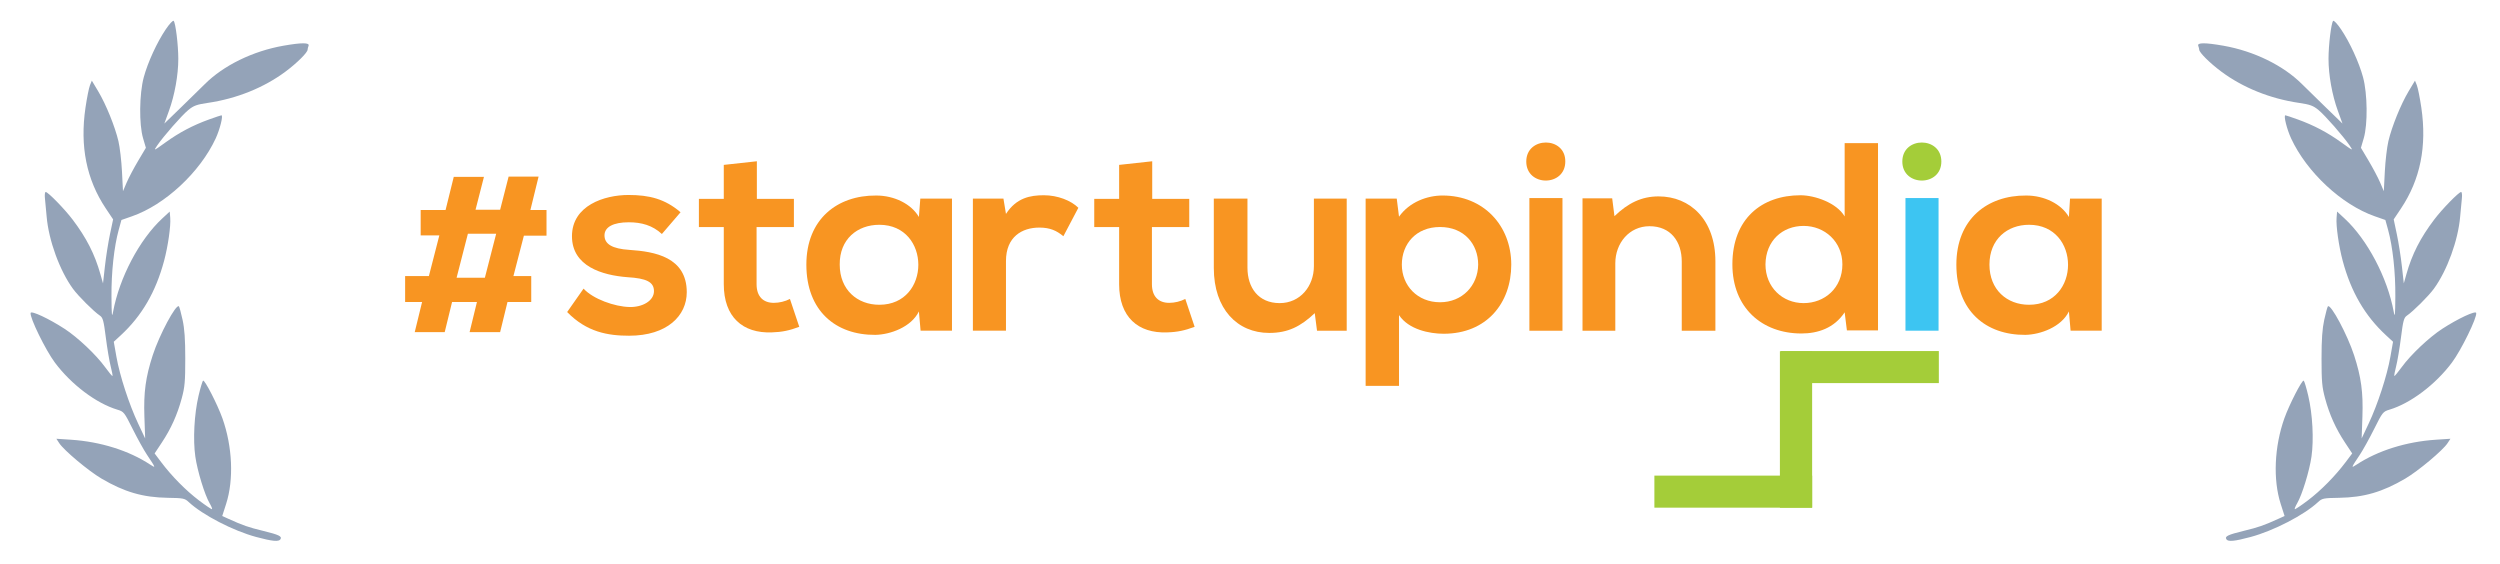 <svg width="244" height="55" viewBox="0 0 244 55" fill="none" xmlns="http://www.w3.org/2000/svg">
<path d="M14.03 7.545C14.422 6.089 15.322 4.13 16.182 2.858C16.535 2.335 16.881 1.965 16.95 2.037C17.138 2.231 17.402 4.397 17.402 5.746C17.402 7.32 17.051 9.276 16.492 10.813L16.039 12.06L17.747 10.403C18.686 9.492 19.689 8.511 19.976 8.223C21.804 6.39 24.677 4.985 27.671 4.46C29.461 4.147 30.237 4.15 30.115 4.47C30.064 4.602 30.023 4.772 30.023 4.846C30.023 5.123 28.997 6.144 27.881 6.977C25.764 8.556 23.1 9.63 20.276 10.043C19.206 10.199 18.898 10.312 18.384 10.734C17.736 11.266 15.941 13.313 15.327 14.221C14.973 14.744 14.992 14.737 16.145 13.905C17.503 12.926 18.828 12.227 20.414 11.655C21.025 11.434 21.564 11.254 21.612 11.254C21.805 11.254 21.467 12.613 21.051 13.512C19.524 16.807 16.113 19.982 12.889 21.108L11.851 21.471L11.586 22.434C11.133 24.08 10.862 26.578 10.88 28.939C10.894 30.803 10.921 31.056 11.038 30.423C11.654 27.097 13.612 23.381 15.832 21.326L16.565 20.648L16.615 21.259C16.68 22.057 16.4 24.021 16.016 25.456C15.204 28.491 13.844 30.828 11.783 32.729L11.104 33.355L11.363 34.822C11.687 36.664 12.596 39.456 13.485 41.344L14.168 42.795L14.093 40.656C14.011 38.292 14.213 36.808 14.906 34.672C15.554 32.675 17.187 29.626 17.462 29.899C17.51 29.946 17.669 30.53 17.815 31.197C18.011 32.087 18.082 33.097 18.082 35.005C18.083 37.23 18.034 37.784 17.738 38.875C17.303 40.481 16.694 41.834 15.795 43.191L15.091 44.255L15.718 45.089C16.756 46.47 18.139 47.871 19.42 48.841C20.087 49.346 20.661 49.73 20.696 49.694C20.731 49.659 20.624 49.398 20.458 49.115C19.978 48.294 19.265 45.964 19.064 44.563C18.826 42.901 18.957 40.435 19.378 38.629C19.559 37.855 19.759 37.19 19.823 37.151C19.983 37.051 21.24 39.504 21.713 40.838C22.69 43.593 22.828 46.818 22.071 49.175L21.69 50.362L22.321 50.648C23.712 51.28 24.23 51.46 25.679 51.813C27.232 52.193 27.547 52.346 27.37 52.633C27.211 52.892 26.573 52.832 25.01 52.411C22.755 51.804 19.78 50.265 18.424 49.004C18.03 48.637 17.895 48.609 16.372 48.586C13.953 48.549 12.141 48.023 9.909 46.711C8.636 45.963 6.241 43.956 5.783 43.254L5.502 42.823L6.928 42.917C9.814 43.108 12.585 43.978 14.656 45.343C15.228 45.72 15.219 45.693 14.354 44.399C14.045 43.937 13.413 42.798 12.949 41.868C12.131 40.229 12.085 40.172 11.446 39.98C9.388 39.362 6.957 37.528 5.356 35.387C4.446 34.168 2.892 30.991 2.988 30.543C3.042 30.29 4.772 31.099 6.298 32.09C7.591 32.931 9.38 34.622 10.26 35.835C10.625 36.339 10.948 36.727 10.978 36.697C11.008 36.667 10.928 36.24 10.802 35.748C10.675 35.255 10.462 33.993 10.329 32.943C10.121 31.296 10.042 31.003 9.753 30.807C9.137 30.389 7.648 28.907 7.124 28.19C5.826 26.414 4.748 23.455 4.552 21.134C4.502 20.53 4.428 19.744 4.388 19.387C4.347 19.024 4.38 18.738 4.462 18.738C4.684 18.738 6.304 20.398 7.078 21.42C8.438 23.213 9.244 24.795 9.797 26.75L10.054 27.66L10.241 25.986C10.343 25.066 10.565 23.66 10.733 22.862L11.04 21.411L10.325 20.342C8.442 17.526 7.788 14.282 8.343 10.507C8.484 9.55 8.681 8.565 8.781 8.318L8.963 7.87L9.588 8.918C10.349 10.195 11.221 12.345 11.559 13.78C11.697 14.365 11.853 15.703 11.906 16.753L12.003 18.662L12.361 17.822C12.558 17.36 13.061 16.407 13.479 15.704L14.239 14.426L13.963 13.489C13.562 12.131 13.596 9.154 14.03 7.545Z" fill="#94A3B8"/>
<path d="M230.635 7.545C230.242 6.089 229.343 4.13 228.483 2.858C228.129 2.335 227.784 1.965 227.715 2.037C227.527 2.231 227.263 4.397 227.263 5.746C227.263 7.32 227.614 9.276 228.173 10.813L228.626 12.06L226.918 10.403C225.979 9.492 224.976 8.511 224.689 8.223C222.861 6.39 219.988 4.985 216.994 4.46C215.204 4.147 214.427 4.15 214.549 4.47C214.6 4.602 214.642 4.772 214.642 4.846C214.642 5.123 215.668 6.144 216.784 6.977C218.901 8.556 221.564 9.63 224.388 10.043C225.459 10.199 225.766 10.312 226.281 10.734C226.929 11.266 228.724 13.313 229.337 14.221C229.692 14.744 229.673 14.737 228.52 13.905C227.162 12.926 225.836 12.227 224.251 11.655C223.639 11.434 223.1 11.254 223.053 11.254C222.86 11.254 223.197 12.613 223.614 13.512C225.14 16.807 228.552 19.982 231.776 21.108L232.813 21.471L233.078 22.434C233.531 24.08 233.803 26.578 233.785 28.939C233.771 30.803 233.744 31.056 233.627 30.423C233.011 27.097 231.053 23.381 228.832 21.326L228.099 20.648L228.05 21.259C227.985 22.057 228.265 24.021 228.648 25.456C229.46 28.491 230.82 30.828 232.882 32.729L233.561 33.355L233.302 34.822C232.977 36.664 232.069 39.456 231.18 41.344L230.497 42.795L230.572 40.656C230.654 38.292 230.452 36.808 229.759 34.672C229.11 32.675 227.478 29.626 227.203 29.899C227.155 29.946 226.996 30.53 226.849 31.197C226.654 32.087 226.583 33.097 226.582 35.005C226.582 37.23 226.631 37.784 226.927 38.875C227.362 40.481 227.971 41.834 228.87 43.191L229.574 44.255L228.947 45.089C227.909 46.47 226.526 47.871 225.245 48.841C224.578 49.346 224.004 49.73 223.969 49.694C223.934 49.659 224.041 49.398 224.207 49.115C224.687 48.294 225.4 45.964 225.601 44.563C225.839 42.901 225.708 40.435 225.286 38.629C225.105 37.855 224.905 37.19 224.842 37.151C224.681 37.051 223.424 39.504 222.951 40.838C221.975 43.593 221.837 46.818 222.594 49.175L222.975 50.362L222.344 50.648C220.953 51.28 220.435 51.46 218.986 51.813C217.433 52.193 217.118 52.346 217.295 52.633C217.454 52.892 218.092 52.832 219.655 52.411C221.91 51.804 224.885 50.265 226.24 49.004C226.634 48.637 226.769 48.609 228.293 48.586C230.712 48.549 232.524 48.023 234.756 46.711C236.029 45.963 238.423 43.956 238.881 43.254L239.163 42.823L237.737 42.917C234.851 43.108 232.08 43.978 230.008 45.343C229.437 45.72 229.446 45.693 230.311 44.399C230.619 43.937 231.252 42.798 231.716 41.868C232.534 40.229 232.58 40.172 233.219 39.98C235.276 39.362 237.708 37.528 239.308 35.387C240.219 34.168 241.773 30.991 241.677 30.543C241.622 30.29 239.893 31.099 238.367 32.09C237.074 32.931 235.284 34.622 234.405 35.835C234.04 36.339 233.716 36.727 233.687 36.697C233.657 36.667 233.736 36.24 233.863 35.748C233.99 35.255 234.202 33.993 234.335 32.943C234.543 31.296 234.623 31.003 234.912 30.807C235.528 30.389 237.016 28.907 237.541 28.19C238.839 26.414 239.917 23.455 240.112 21.134C240.163 20.53 240.237 19.744 240.277 19.387C240.317 19.024 240.285 18.738 240.203 18.738C239.981 18.738 238.361 20.398 237.587 21.42C236.227 23.213 235.421 24.795 234.868 26.75L234.611 27.66L234.424 25.986C234.322 25.066 234.1 23.66 233.931 22.862L233.625 21.411L234.34 20.342C236.223 17.526 236.876 14.282 236.322 10.507C236.181 9.55 235.984 8.565 235.884 8.318L235.702 7.87L235.077 8.918C234.315 10.195 233.444 12.345 233.106 13.78C232.968 14.365 232.812 15.703 232.758 16.753L232.661 18.662L232.304 17.822C232.107 17.36 231.604 16.407 231.186 15.704L230.426 14.426L230.702 13.489C231.102 12.131 231.068 9.154 230.635 7.545Z" fill="#94A3B8"/>
<path fill-rule="evenodd" clip-rule="evenodd" d="M66.421 20.716C64.903 19.411 63.358 19.03 61.343 19.03C58.97 19.03 55.824 20.063 55.824 23.055C55.824 25.993 58.777 26.864 61.233 27.054C63.082 27.163 63.827 27.517 63.827 28.414C63.827 29.366 62.696 29.992 61.454 29.965C59.991 29.937 57.866 29.176 56.956 28.169L55.355 30.454C57.259 32.413 59.329 32.766 61.399 32.766C65.124 32.766 67.028 30.808 67.028 28.523C67.028 25.096 63.91 24.552 61.426 24.388C59.743 24.28 58.998 23.817 58.998 22.974C58.998 22.158 59.853 21.695 61.371 21.695C62.613 21.695 63.689 21.995 64.6 22.838L66.421 20.716Z" fill="#F89522"/>
<path fill-rule="evenodd" clip-rule="evenodd" d="M70.641 16.093V19.412H68.212V22.159H70.641V27.735C70.641 30.945 72.49 32.55 75.332 32.441C76.326 32.414 77.071 32.251 78.009 31.897L77.098 29.177C76.629 29.422 76.05 29.558 75.525 29.558C74.504 29.558 73.842 28.959 73.842 27.735V22.159H77.485V19.412H73.87V15.739L70.641 16.093Z" fill="#F89522"/>
<path fill-rule="evenodd" clip-rule="evenodd" d="M85.821 21.939C90.899 21.939 90.899 29.745 85.821 29.745C83.668 29.745 81.957 28.277 81.957 25.829C81.93 23.353 83.668 21.939 85.821 21.939ZM89.684 21.177C88.939 19.899 87.283 19.083 85.517 19.083C81.709 19.056 78.701 21.395 78.701 25.829C78.701 30.344 81.571 32.71 85.434 32.683C86.897 32.656 88.939 31.922 89.684 30.398L89.85 32.275H92.913V19.382H89.822L89.684 21.177Z" fill="#F89522"/>
<path fill-rule="evenodd" clip-rule="evenodd" d="M94.954 19.383V32.276H98.183V25.476C98.183 23.109 99.756 22.212 101.44 22.212C102.489 22.212 103.123 22.511 103.786 23.055L105.248 20.28C104.531 19.573 103.234 19.056 101.881 19.056C100.557 19.056 99.204 19.301 98.183 20.879L97.935 19.383H94.954Z" fill="#F89522"/>
<path fill-rule="evenodd" clip-rule="evenodd" d="M109.227 16.093V19.412H106.798V22.159H109.227V27.735C109.227 30.945 111.076 32.55 113.918 32.441C114.912 32.414 115.657 32.251 116.595 31.897L115.685 29.177C115.215 29.422 114.636 29.558 114.112 29.558C113.09 29.558 112.428 28.959 112.428 27.735V22.159H116.071V19.412H112.456V15.74L109.227 16.093Z" fill="#F89522"/>
<path fill-rule="evenodd" clip-rule="evenodd" d="M118.468 19.384V26.157C118.468 30.155 120.758 32.494 123.877 32.494C125.698 32.494 126.94 31.869 128.32 30.563L128.541 32.277H131.439V19.384H128.237V25.966C128.237 27.952 126.885 29.584 124.898 29.584C122.828 29.584 121.752 28.088 121.752 26.129V19.384H118.468Z" fill="#F89522"/>
<path fill-rule="evenodd" clip-rule="evenodd" d="M136.543 37.661V30.752C137.481 32.166 139.523 32.574 140.903 32.574C145.098 32.574 147.499 29.582 147.499 25.828C147.499 22.047 144.822 19.082 140.793 19.082C139.303 19.082 137.564 19.708 136.543 21.15L136.322 19.382H133.286V37.661H136.543ZM140.545 29.5C138.337 29.5 136.819 27.868 136.819 25.828C136.819 23.816 138.199 22.156 140.545 22.156C142.89 22.156 144.27 23.816 144.27 25.828C144.243 27.868 142.725 29.5 140.545 29.5Z" fill="#F89522"/>
<path fill-rule="evenodd" clip-rule="evenodd" d="M148.964 15.766C148.964 18.241 152.773 18.241 152.773 15.766C152.8 13.291 148.964 13.291 148.964 15.766ZM152.497 32.277H149.268V19.329H152.497V32.277Z" fill="#F89522"/>
<path fill-rule="evenodd" clip-rule="evenodd" d="M167.423 32.278V25.505C167.423 21.452 164.967 19.168 161.876 19.168C160.22 19.168 158.896 19.82 157.571 21.099L157.35 19.358H154.453V32.278H157.654V25.696C157.654 23.737 159.006 22.078 160.993 22.078C163.063 22.078 164.139 23.574 164.139 25.532V32.278H167.423Z" fill="#F89522"/>
<path fill-rule="evenodd" clip-rule="evenodd" d="M180.038 13.997V21.124C179.265 19.791 177.112 19.057 175.732 19.057C171.924 19.057 169.081 21.369 169.081 25.803C169.081 30.046 171.979 32.548 175.815 32.548C177.416 32.548 179.016 32.032 180.038 30.481L180.258 32.249H183.294V13.97H180.038V13.997ZM176.036 22.049C178.078 22.049 179.817 23.572 179.817 25.803C179.817 28.115 178.078 29.584 176.036 29.584C173.966 29.584 172.31 28.033 172.31 25.803C172.338 23.491 173.966 22.049 176.036 22.049Z" fill="#F89522"/>
<path fill-rule="evenodd" clip-rule="evenodd" d="M185.667 15.766C185.667 18.241 189.476 18.241 189.476 15.766C189.476 13.291 185.667 13.291 185.667 15.766Z" fill="#A4CD39"/>
<path d="M189.203 19.329H185.974V32.276H189.203V19.329Z" fill="#3DC5F2"/>
<path fill-rule="evenodd" clip-rule="evenodd" d="M198.033 21.939C203.111 21.939 203.111 29.745 198.033 29.745C195.881 29.745 194.17 28.277 194.17 25.829C194.17 23.353 195.908 21.939 198.033 21.939ZM201.925 21.177C201.179 19.899 199.524 19.083 197.757 19.083C193.949 19.056 190.941 21.395 190.941 25.829C190.941 30.344 193.811 32.71 197.675 32.683C199.137 32.656 201.179 31.922 201.925 30.398L202.09 32.275H205.126V19.382H202.035L201.925 21.177Z" fill="#F89522"/>
<path d="M189.231 34.262H173.777V37.39H189.231V34.262Z" fill="#A4CD39"/>
<path d="M176.864 34.291H173.718V49.551H176.864V34.291Z" fill="#A4CD39"/>
<path d="M176.867 46.42H161.468V49.548H176.867V46.42Z" fill="#A4CD39"/>
<path d="M47.24 17.235L46.412 20.472H48.813L49.641 17.235H52.566L51.766 20.499H53.339V23.002H51.131L50.11 26.946H51.849V29.475H49.531L48.813 32.413H45.833L46.55 29.475H44.122L43.404 32.413H40.479L41.196 29.475H39.54V26.946H41.859L42.88 22.974H41.058V20.499H43.487L44.287 17.262H47.24V17.235ZM45.667 22.811L44.563 27.109H47.323L48.427 22.811H45.667Z" fill="#F89522"/>
</svg>
